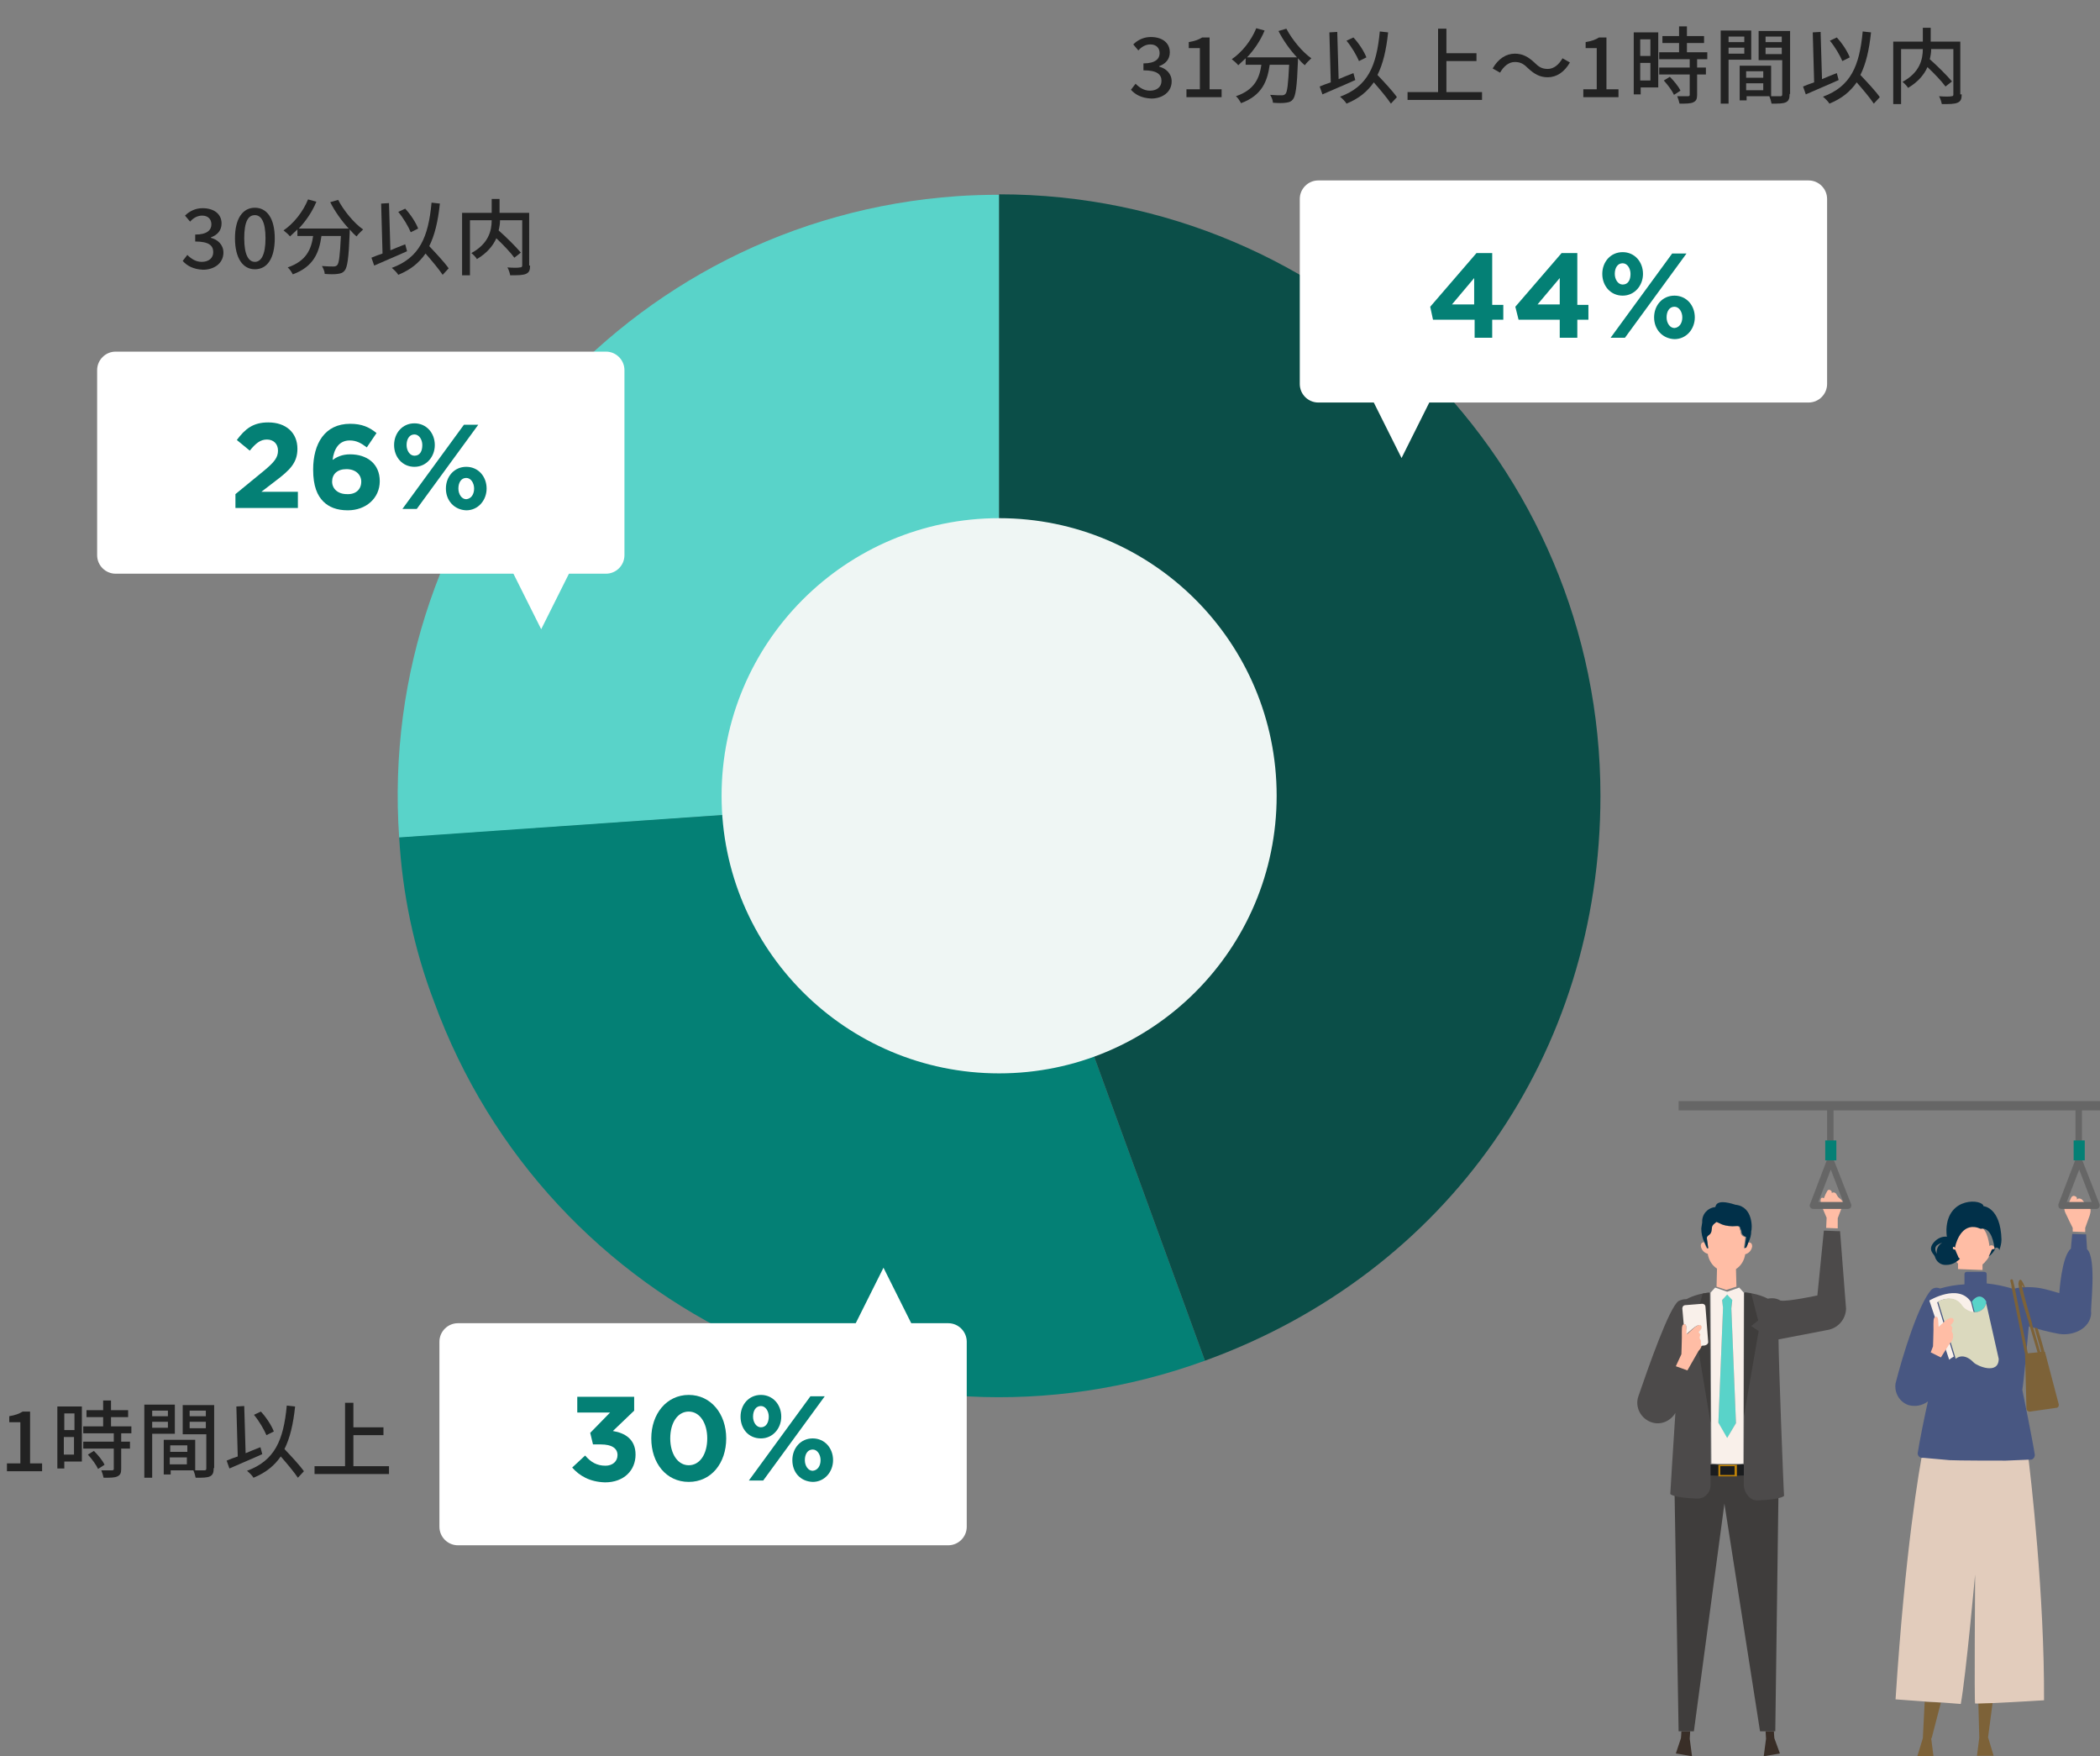 <?xml version="1.0" encoding="utf-8"?>
<!-- Generator: Adobe Illustrator 26.3.1, SVG Export Plug-In . SVG Version: 6.00 Build 0)  -->
<svg version="1.1" id="レイヤー_1" xmlns="http://www.w3.org/2000/svg" xmlns:xlink="http://www.w3.org/1999/xlink" x="0px"
	 y="0px" viewBox="0 0 454 379.6" style="enable-background:new 0 0 454 379.6;" xml:space="preserve">
<rect x="0" y="0" width="454" height="379.6" fill="#808080" stroke="none"/>
<style type="text/css">
	.st0{fill:#59D3C9;}
	.st1{fill:#048075;}
	.st2{fill:#0B4E48;}
	.st3{fill:#EFF6F4;}
	.st4{enable-background:new    ;}
	.st5{fill:#222222;}
	.st6{fill:#FFFFFF;}
	.st7{fill:#392E27;}
	.st8{fill:#3F3D3C;}
	.st9{fill:#1A1C1E;}
	.st10{fill:#BE8208;}
	.st11{fill:#F9F0EA;}
	.st12{fill:#FFBDA5;}
	.st13{fill:#4C4A4A;}
	.st14{fill:#013049;}
	.st15{fill:#7D6238;}
	.st16{fill:#E2CCBC;}
	.st17{fill:#485782;}
	.st18{fill:#DBD9BE;}
	.st19{fill:#666666;}
</style>
<g id="グループ_7761" transform="translate(-794 -3188)">
	<g id="グループ_2797" transform="translate(-10 2592)">
		<g id="グループ_2788" transform="translate(889.999 638)">
			<g id="グループ_2786" transform="translate(0.001)">
				<path id="パス_1633" class="st0" d="M130,130L0.3,139.1c-5-71.6,49-133.7,120.6-138.7c0,0,0,0,0,0c2.7-0.2,6.4-0.3,9.1-0.3
					V130z"/>
				<path id="パス_1634" class="st1" d="M130,130l44.5,122.1C107,276.7,32.4,241.9,7.8,174.4C3.5,163.1,1,151.2,0.3,139L130,130z"
					/>
				<path id="パス_1635" class="st2" d="M130,130V0c71.8,0,130,58.2,130,130c0,55.8-33.1,103.1-85.5,122.1L130,130z"/>
			</g>
		</g>
		<circle id="楕円形_192" class="st3" cx="1020" cy="768" r="60"/>
	</g>
	<g class="st4">
		<path class="st5" d="M833.5,3244.4l1-1.3c0.8,0.8,1.8,1.5,3.1,1.5c1.5,0,2.5-0.8,2.5-2.1c0-1.4-0.9-2.3-3.9-2.3v-1.5
			c2.6,0,3.5-1,3.5-2.2c0-1.2-0.8-1.9-2-1.9c-1,0-1.9,0.5-2.6,1.3l-1.1-1.3c1-1,2.3-1.6,3.8-1.6c2.4,0,4.1,1.2,4.1,3.3
			c0,1.5-0.9,2.5-2.3,3v0.1c1.5,0.4,2.7,1.5,2.7,3.2c0,2.3-2,3.7-4.4,3.7C835.7,3246.2,834.4,3245.4,833.5,3244.4z"/>
		<path class="st5" d="M844.8,3239.5c0-4.3,1.7-6.6,4.3-6.6c2.6,0,4.3,2.3,4.3,6.6c0,4.3-1.6,6.7-4.3,6.7
			C846.5,3246.2,844.8,3243.8,844.8,3239.5z M851.4,3239.5c0-3.7-1-5-2.3-5c-1.4,0-2.3,1.3-2.3,5s1,5.1,2.3,5.1
			C850.4,3244.6,851.4,3243.2,851.4,3239.5z"/>
		<path class="st5" d="M867.1,3231.2c1.2,2.3,3.4,5,5.4,6.4c-0.4,0.4-1.1,1-1.4,1.5c-0.5-0.4-1-0.9-1.5-1.5c0,0.2,0,0.5,0,0.7
			c-0.2,5.5-0.5,7.5-1.1,8.2c-0.4,0.5-0.8,0.6-1.5,0.7c-0.6,0.1-1.7,0.1-2.8,0c0-0.5-0.3-1.2-0.6-1.7c1.1,0.1,2.1,0.1,2.5,0.1
			c0.4,0,0.6-0.1,0.8-0.3c0.4-0.4,0.6-2.1,0.8-6.3h-4.2c-0.5,3.5-1.6,6.6-6.2,8.3c-0.2-0.4-0.7-1.2-1.1-1.5c4.1-1.4,5.1-4,5.5-6.8
			h-3.4v-1.4c-0.5,0.5-1.1,1-1.6,1.5c-0.3-0.4-1-1-1.4-1.3c2.2-1.5,4.2-4,5.3-6.7l1.8,0.5c-0.9,2.2-2.3,4.2-3.8,5.8h10.8
			c-1.5-1.6-3-3.7-4-5.7L867.1,3231.2z"/>
		<path class="st5" d="M882,3242.3c-2.4,1.1-5.1,2.2-7.1,3.1l-0.6-1.7c0.7-0.3,1.5-0.6,2.4-0.9l-0.3-10.8l1.7-0.1l0.3,10.2
			c1-0.4,2.1-0.9,3.2-1.3L882,3242.3z M889.7,3247.4c-0.8-1.2-2.3-3-3.7-4.6c-1.4,2-3.2,3.5-5.9,4.6c-0.2-0.4-0.9-1.1-1.4-1.5
			c6-2.2,7.9-6.6,8.6-14.1l1.8,0.2c-0.4,3.8-1.1,6.8-2.3,9.2c1.5,1.6,3.3,3.5,4.2,4.8L889.7,3247.4z M882.8,3238.2
			c-0.5-1.2-1.6-3.1-2.7-4.4l1.5-0.7c1.2,1.3,2.3,3,2.8,4.3L882.8,3238.2z"/>
		<path class="st5" d="M908.6,3245.4c0,1-0.2,1.5-0.9,1.8c-0.7,0.3-1.8,0.3-3.4,0.3c-0.1-0.5-0.3-1.2-0.6-1.7c1.2,0.1,2.4,0.1,2.7,0
			c0.3,0,0.5-0.1,0.5-0.4v-9.8h-4.8c0,0.7-0.1,1.4-0.3,2.2c1.7,1.5,3.7,3.5,4.8,4.8l-1.4,1.1c-0.8-1.1-2.4-2.8-3.9-4.2
			c-0.7,1.6-2,3.2-4.2,4.5c-0.2-0.4-0.8-1-1.2-1.3c3.7-2,4.4-4.8,4.4-7.1h-4.7v11.9h-1.7v-13.5h6.4v-3h1.7v3h6.4V3245.4z"/>
	</g>
	<g class="st4">
		<path class="st5" d="M795.5,3504.3h2.9v-8.9h-2.4v-1.3c1.2-0.2,2.1-0.5,2.9-1h1.6v11.2h2.6v1.7h-7.6V3504.3z"/>
		<path class="st5" d="M811.6,3503.9h-3.7v1.5h-1.5V3492h5.3V3503.9z M807.9,3493.5v3.6h2.2v-3.6H807.9z M810,3502.4v-3.8h-2.2v3.8
			H810z M820.2,3497.8v1.8h1.9v1.5h-1.9v4.4c0,0.9-0.2,1.3-0.8,1.6c-0.6,0.3-1.5,0.3-3,0.3c-0.1-0.5-0.3-1.1-0.5-1.6c1,0,2,0,2.3,0
			c0.3,0,0.4-0.1,0.4-0.3v-4.4H812v-1.5h6.6v-1.8h-6.6v-1.5h4.3v-2h-3.6v-1.5h3.6v-2.1h1.7v2.1h3.7v1.5h-3.7v2h4.4v1.5H820.2z
			 M814.3,3501.6c0.9,0.9,1.9,2.1,2.3,3l-1.4,0.9c-0.4-0.9-1.3-2.1-2.2-3.1L814.3,3501.6z"/>
		<path class="st5" d="M826.9,3497.9v9.5h-1.7v-15.8h6.6v6.3H826.9z M826.9,3492.9v1.2h3.4v-1.2H826.9z M830.3,3496.6v-1.3h-3.4v1.3
			H830.3z M840.2,3505.3c0,1-0.2,1.5-0.8,1.8c-0.6,0.3-1.6,0.3-3.1,0.3c-0.1-0.5-0.3-1.2-0.5-1.6h-4.9v0.9h-1.5v-7.5h6.8v6.6
			c0.9,0,1.7,0,2,0c0.3,0,0.4-0.1,0.4-0.4v-7.4h-5.1v-6.3h6.8V3505.3z M830.8,3500.4v1.4h3.7v-1.4H830.8z M834.4,3504.5v-1.5h-3.7
			v1.5H834.4z M835,3492.9v1.2h3.5v-1.2H835z M838.5,3496.7v-1.4H835v1.4H838.5z"/>
		<path class="st5" d="M850.7,3502.3c-2.4,1.1-5.1,2.2-7.1,3.1l-0.6-1.7c0.7-0.3,1.5-0.6,2.4-0.9l-0.3-10.8l1.7-0.1l0.3,10.2
			c1-0.4,2.1-0.9,3.2-1.3L850.7,3502.3z M858.4,3507.4c-0.8-1.2-2.3-3-3.7-4.6c-1.4,2-3.2,3.5-5.9,4.6c-0.2-0.4-0.9-1.1-1.4-1.5
			c6-2.2,7.9-6.6,8.6-14.1l1.8,0.2c-0.4,3.8-1.1,6.8-2.3,9.2c1.5,1.6,3.3,3.5,4.2,4.8L858.4,3507.4z M851.6,3498.2
			c-0.5-1.2-1.6-3.1-2.7-4.4l1.5-0.7c1.2,1.3,2.3,3,2.8,4.3L851.6,3498.2z"/>
		<path class="st5" d="M878.1,3504.9v1.7H862v-1.7h6.6v-13.7h1.8v5.3h6.5v1.7h-6.5v6.7H878.1z"/>
	</g>
	<g class="st4">
		<path class="st5" d="M1038.5,3207.4l1-1.3c0.8,0.8,1.8,1.5,3.1,1.5c1.5,0,2.5-0.8,2.5-2.1c0-1.4-0.9-2.3-3.9-2.3v-1.5
			c2.6,0,3.5-1,3.5-2.2c0-1.2-0.8-1.9-2-1.9c-1,0-1.9,0.5-2.6,1.3l-1.1-1.3c1-1,2.3-1.6,3.8-1.6c2.4,0,4.1,1.2,4.1,3.3
			c0,1.5-0.9,2.5-2.3,3v0.1c1.5,0.4,2.7,1.5,2.7,3.2c0,2.3-2,3.7-4.4,3.7C1040.7,3209.2,1039.4,3208.4,1038.5,3207.4z"/>
		<path class="st5" d="M1050.5,3207.3h2.9v-8.9h-2.4v-1.3c1.2-0.2,2.1-0.5,2.9-1h1.6v11.2h2.6v1.7h-7.6V3207.3z"/>
		<path class="st5" d="M1072.1,3194.2c1.2,2.3,3.4,5,5.4,6.4c-0.4,0.4-1.1,1-1.4,1.5c-0.5-0.4-1-0.9-1.5-1.5c0,0.2,0,0.5,0,0.7
			c-0.2,5.5-0.5,7.5-1.1,8.2c-0.4,0.5-0.8,0.6-1.5,0.7c-0.6,0.1-1.7,0.1-2.8,0c0-0.5-0.3-1.2-0.6-1.7c1.1,0.1,2.1,0.1,2.5,0.1
			c0.4,0,0.6-0.1,0.8-0.3c0.4-0.4,0.6-2.1,0.8-6.3h-4.2c-0.5,3.5-1.6,6.6-6.2,8.3c-0.2-0.4-0.7-1.2-1.1-1.5c4.1-1.4,5.1-4,5.5-6.8
			h-3.4v-1.4c-0.5,0.5-1.1,1-1.6,1.5c-0.3-0.4-1-1-1.4-1.3c2.2-1.5,4.2-4,5.3-6.7l1.8,0.5c-0.9,2.2-2.3,4.2-3.8,5.8h10.8
			c-1.5-1.6-3-3.7-4-5.7L1072.1,3194.2z"/>
		<path class="st5" d="M1087,3205.3c-2.4,1.1-5.1,2.2-7.1,3.1l-0.6-1.7c0.7-0.3,1.5-0.6,2.4-0.9l-0.3-10.8l1.7-0.1l0.3,10.2
			c1-0.4,2.1-0.9,3.2-1.3L1087,3205.3z M1094.7,3210.4c-0.8-1.2-2.3-3-3.7-4.6c-1.4,2-3.2,3.5-5.9,4.6c-0.2-0.4-0.9-1.1-1.4-1.5
			c6-2.2,7.9-6.6,8.6-14.1l1.8,0.2c-0.4,3.8-1.1,6.8-2.3,9.2c1.5,1.6,3.3,3.5,4.2,4.8L1094.7,3210.4z M1087.8,3201.2
			c-0.5-1.2-1.6-3.1-2.7-4.4l1.5-0.7c1.2,1.3,2.3,3,2.8,4.3L1087.8,3201.2z"/>
		<path class="st5" d="M1114.4,3207.9v1.7h-16.1v-1.7h6.6v-13.7h1.8v5.3h6.5v1.7h-6.5v6.7H1114.4z"/>
		<path class="st5" d="M1121.5,3201.4c-1.3,0-2.4,0.9-3.2,2.3l-1.6-0.9c1.2-2.1,2.9-3.2,4.8-3.2c1.7,0,2.9,0.7,4.2,1.9
			c0.9,0.9,1.6,1.4,2.9,1.4c1.3,0,2.4-0.9,3.2-2.3l1.6,0.9c-1.2,2.1-2.9,3.2-4.8,3.2c-1.7,0-2.9-0.7-4.2-1.9
			C1123.5,3201.9,1122.8,3201.4,1121.5,3201.4z"/>
		<path class="st5" d="M1136.3,3207.3h2.9v-8.9h-2.4v-1.3c1.2-0.2,2.1-0.5,2.9-1h1.6v11.2h2.6v1.7h-7.6V3207.3z"/>
		<path class="st5" d="M1152.4,3206.9h-3.7v1.5h-1.5V3195h5.3V3206.9z M1148.6,3196.5v3.6h2.2v-3.6H1148.6z M1150.8,3205.4v-3.8
			h-2.2v3.8H1150.8z M1160.9,3200.8v1.8h1.9v1.5h-1.9v4.4c0,0.9-0.2,1.3-0.8,1.6c-0.6,0.3-1.5,0.3-3,0.3c-0.1-0.5-0.3-1.1-0.5-1.6
			c1,0,2,0,2.3,0c0.3,0,0.4-0.1,0.4-0.3v-4.4h-6.6v-1.5h6.6v-1.8h-6.6v-1.5h4.3v-2h-3.6v-1.5h3.6v-2.1h1.7v2.1h3.7v1.5h-3.7v2h4.4
			v1.5H1160.9z M1155,3204.6c0.9,0.9,1.9,2.1,2.3,3l-1.4,0.9c-0.4-0.9-1.3-2.1-2.2-3.1L1155,3204.6z"/>
		<path class="st5" d="M1167.7,3200.9v9.5h-1.7v-15.8h6.6v6.3H1167.7z M1167.7,3195.9v1.2h3.4v-1.2H1167.7z M1171.1,3199.6v-1.3
			h-3.4v1.3H1171.1z M1180.9,3208.3c0,1-0.2,1.5-0.8,1.8c-0.6,0.3-1.6,0.3-3.1,0.3c-0.1-0.5-0.3-1.2-0.5-1.6h-4.9v0.9h-1.5v-7.5h6.8
			v6.6c0.9,0,1.7,0,2,0c0.3,0,0.4-0.1,0.4-0.4v-7.4h-5.1v-6.3h6.8V3208.3z M1171.5,3203.4v1.4h3.7v-1.4H1171.5z M1175.2,3207.5v-1.5
			h-3.7v1.5H1175.2z M1175.7,3195.9v1.2h3.5v-1.2H1175.7z M1179.2,3199.7v-1.4h-3.5v1.4H1179.2z"/>
		<path class="st5" d="M1191.5,3205.3c-2.4,1.1-5.1,2.2-7.1,3.1l-0.6-1.7c0.7-0.3,1.5-0.6,2.4-0.9l-0.3-10.8l1.7-0.1l0.3,10.2
			c1-0.4,2.1-0.9,3.2-1.3L1191.5,3205.3z M1199.1,3210.4c-0.8-1.2-2.3-3-3.7-4.6c-1.4,2-3.2,3.5-5.9,4.6c-0.2-0.4-0.9-1.1-1.4-1.5
			c6-2.2,7.9-6.6,8.6-14.1l1.8,0.2c-0.4,3.8-1.1,6.8-2.3,9.2c1.5,1.6,3.3,3.5,4.2,4.8L1199.1,3210.4z M1192.3,3201.2
			c-0.5-1.2-1.6-3.1-2.7-4.4l1.5-0.7c1.2,1.3,2.3,3,2.8,4.3L1192.3,3201.2z"/>
		<path class="st5" d="M1218.1,3208.4c0,1-0.2,1.5-0.9,1.8c-0.7,0.3-1.8,0.3-3.4,0.3c-0.1-0.5-0.3-1.2-0.6-1.7
			c1.2,0.1,2.4,0.1,2.7,0c0.3,0,0.4-0.1,0.4-0.4v-9.8h-4.8c0,0.7-0.1,1.4-0.3,2.2c1.7,1.5,3.7,3.5,4.8,4.8l-1.4,1.1
			c-0.8-1.1-2.4-2.8-3.9-4.2c-0.7,1.6-2,3.2-4.2,4.5c-0.2-0.4-0.8-1-1.2-1.3c3.7-2,4.4-4.8,4.4-7.1h-4.7v11.9h-1.7v-13.5h6.4v-3h1.7
			v3h6.4V3208.4z"/>
	</g>
	<g id="グループ_2798" transform="translate(17 2581)">
		<path id="長方形_2470" class="st6" d="M1062,646h106c2.2,0,4,1.8,4,4v40c0,2.2-1.8,4-4,4h-106c-2.2,0-4-1.8-4-4v-40
			C1058,647.8,1059.8,646,1062,646z"/>
		<g class="st4">
			<path class="st1" d="M1095.7,676.1h-8.9l-0.6-2.8l10-11.6h3.4v11.2h2.4v3.2h-2.4v3.9h-3.8V676.1z M1095.7,672.8v-5.7l-4.8,5.7
				H1095.7z"/>
			<path class="st1" d="M1114.2,676.1h-8.9l-0.7-2.8l10-11.6h3.4v11.2h2.4v3.2h-2.4v3.9h-3.8V676.1z M1114.2,672.8v-5.7l-4.8,5.7
				H1114.2z"/>
			<path class="st1" d="M1123.4,666.2c0-2.6,1.8-4.7,4.4-4.7c2.6,0,4.4,2.1,4.4,4.7c0,2.5-1.8,4.7-4.4,4.7
				C1125.2,670.9,1123.4,668.8,1123.4,666.2z M1138.5,661.8h3.1l-13.3,18.2h-3.1L1138.5,661.8z M1129.5,666.2c0-1.2-0.7-2.3-1.7-2.3
				c-1.1,0-1.7,1-1.7,2.3c0,1.2,0.7,2.3,1.7,2.3C1129,668.5,1129.5,667.5,1129.5,666.2z M1134.6,675.6c0-2.6,1.8-4.7,4.4-4.7
				c2.6,0,4.4,2.1,4.4,4.7c0,2.5-1.8,4.7-4.4,4.7C1136.4,680.2,1134.6,678.2,1134.6,675.6z M1140.7,675.6c0-1.2-0.7-2.3-1.7-2.3
				c-1.1,0-1.7,1-1.7,2.3c0,1.2,0.7,2.3,1.7,2.3C1140.1,677.8,1140.7,676.8,1140.7,675.6z"/>
		</g>
		<path id="多角形_22" class="st6" d="M1080,706l-8-16h16L1080,706z"/>
	</g>
	<g id="グループ_2799" transform="translate(-243 2618)">
		<path id="長方形_2470-2" class="st6" d="M1062,646h106c2.2,0,4,1.8,4,4v40c0,2.2-1.8,4-4,4h-106c-2.2,0-4-1.8-4-4v-40
			C1058,647.8,1059.8,646,1062,646z"/>
		<g class="st4">
			<path class="st1" d="M1087.9,676.8l6.1-5c2.3-1.9,3.1-2.9,3.1-4.4c0-1.5-1-2.4-2.4-2.4c-1.4,0-2.4,0.8-3.7,2.4l-2.8-2.3
				c1.8-2.4,3.5-3.8,6.8-3.8c3.8,0,6.3,2.2,6.3,5.7c0,3-1.6,4.6-4.8,7l-3,2.3h7.9v3.5h-13.5V676.8z"/>
			<path class="st1" d="M1106.9,678.4c-1.3-1.3-2.2-3.3-2.2-6.9c0-5.6,2.5-9.9,8-9.9c2.5,0,4.1,0.7,5.7,2l-2.1,3.1
				c-1.2-0.9-2.2-1.5-3.7-1.5c-2.3,0-3.4,1.8-3.7,4.2c0.9-0.6,2-1.2,3.8-1.2c3.6,0,6.4,2,6.4,5.8c0,3.7-3,6.3-6.9,6.3
				C1109.8,680.3,1108.1,679.6,1106.9,678.4z M1115.1,674.1c0-1.5-1.2-2.7-3.2-2.7c-2,0-3.1,1.1-3.1,2.7c0,1.5,1.2,2.7,3.2,2.7
				C1113.9,676.9,1115.1,675.8,1115.1,674.1z"/>
			<path class="st1" d="M1122.2,666.2c0-2.6,1.8-4.7,4.4-4.7c2.6,0,4.4,2.1,4.4,4.7c0,2.5-1.8,4.7-4.4,4.7
				C1124,670.9,1122.2,668.8,1122.2,666.2z M1137.3,661.8h3.1l-13.3,18.2h-3.1L1137.3,661.8z M1128.3,666.2c0-1.2-0.7-2.3-1.7-2.3
				c-1.1,0-1.7,1-1.7,2.3c0,1.2,0.7,2.3,1.7,2.3C1127.8,668.5,1128.3,667.5,1128.3,666.2z M1133.4,675.6c0-2.6,1.8-4.7,4.4-4.7
				c2.6,0,4.4,2.1,4.4,4.7c0,2.5-1.8,4.7-4.4,4.7C1135.2,680.2,1133.4,678.2,1133.4,675.6z M1139.5,675.6c0-1.2-0.7-2.3-1.7-2.3
				c-1.1,0-1.7,1-1.7,2.3c0,1.2,0.7,2.3,1.7,2.3C1138.9,677.8,1139.5,676.8,1139.5,675.6z"/>
		</g>
		<path id="多角形_22-2" class="st6" d="M1154,706l-8-16h16L1154,706z"/>
	</g>
	<g id="グループ_2800" transform="translate(-169 2828)">
		<path id="長方形_2470-3" class="st6" d="M1062,646h106c2.2,0,4,1.8,4,4v40c0,2.2-1.8,4-4,4h-106c-2.2,0-4-1.8-4-4v-40
			C1058,647.8,1059.8,646,1062,646z"/>
		<g class="st4">
			<path class="st1" d="M1086.7,677.2l2.8-2.6c1.2,1.4,2.5,2.2,4.4,2.2c1.5,0,2.6-0.9,2.6-2.3c0-1.5-1.3-2.3-3.6-2.3h-1.7l-0.6-2.5
				l4.3-4.4h-7.1v-3.4h12.3v3l-4.6,4.4c2.5,0.4,4.9,1.7,4.9,5.1c0,3.4-2.5,6-6.6,6C1090.5,680.3,1088.3,679,1086.7,677.2z"/>
			<path class="st1" d="M1103.8,670.9c0-5.3,3.3-9.4,8.1-9.4c4.8,0,8.1,4.1,8.1,9.4c0,5.3-3.2,9.4-8.1,9.4
				S1103.8,676.2,1103.8,670.9z M1115.9,670.9c0-3.3-1.6-5.8-4-5.8s-4,2.4-4,5.8c0,3.3,1.6,5.8,4,5.8
				C1114.3,676.7,1115.9,674.3,1115.9,670.9z"/>
			<path class="st1" d="M1123.1,666.2c0-2.6,1.8-4.7,4.4-4.7c2.6,0,4.4,2.1,4.4,4.7c0,2.5-1.8,4.7-4.4,4.7
				C1124.8,670.9,1123.1,668.8,1123.1,666.2z M1138.2,661.8h3.1L1128,680h-3.1L1138.2,661.8z M1129.2,666.2c0-1.2-0.7-2.3-1.7-2.3
				c-1.1,0-1.7,1-1.7,2.3c0,1.2,0.7,2.3,1.7,2.3C1128.6,668.5,1129.2,667.5,1129.2,666.2z M1134.3,675.6c0-2.6,1.8-4.7,4.4-4.7
				c2.6,0,4.4,2.1,4.4,4.7c0,2.5-1.8,4.7-4.4,4.7C1136,680.2,1134.3,678.2,1134.3,675.6z M1140.4,675.6c0-1.2-0.7-2.3-1.7-2.3
				c-1.1,0-1.7,1-1.7,2.3c0,1.2,0.7,2.3,1.7,2.3C1139.8,677.8,1140.4,676.8,1140.4,675.6z"/>
		</g>
		<path id="多角形_22-3" class="st6" d="M1154,634l8,16h-16L1154,634z"/>
	</g>
	<g id="グループ_2964" transform="translate(1140.642 3424.915)">
		<g id="グループ_2967" transform="translate(7.359 1.085)">
			<path id="パス_1718" class="st7" d="M9.5,136.2c0,0.5-0.1,1.5-0.1,1.5L8.3,141l3.5,0.6l-0.5-3.8l0.1-1.6H9.5z"/>
			<path id="パス_1719" class="st7" d="M29.5,136.2h-1.8l0.1,1.6l-0.5,3.8l3.5-0.6l-1.2-3.3C29.6,137.7,29.5,136.7,29.5,136.2"/>
			<path id="パス_1720" class="st8" d="M22.7,78.6c-2,0-5.1,0-6.8,0c-2.7,1.9-7.1,4.9-7.9,4.6l0.9,53h3.3L18.8,87l7.7,49.2h3.3
				l0.7-52.5"/>
			<path id="パス_1721" class="st0" d="M20.3,44.7l0.2-1.8l-1.1-1.2L18.3,43l0.2,1.8l-1,24.8l1.9,3.3l1.9-3.3L20.3,44.7z"/>
			<path id="パス_1722" class="st9" d="M15.6,78.5l0,2.4c2.5,0.1,5,0.1,7.5,0l0-2.4C20.6,78.7,18.1,78.7,15.6,78.5"/>
			<rect id="長方形_2487" x="17.5" y="78.6" class="st10" width="4" height="2.5"/>
			<rect id="長方形_2488" x="17.9" y="78.9" class="st9" width="3.1" height="1.9"/>
			<path id="パス_1723" class="st11" d="M23,41.4l-1-1.1l-2.6,0.9l-2.6-0.9l-1,1.1l0,0L16,78.3c0.5,0,1,0.1,1.5,0.1v0h4v0
				c0.5,0,0.9,0,1.4-0.1L23,41.4L23,41.4z M19.4,72.8l-1.9-3.3l1-24.8L18.3,43l1.1-1.2l1.1,1.2l-0.2,1.8l1,24.8L19.4,72.8z"/>
			<path id="パス_1724" class="st12" d="M43.3,25.3l0.8-2.1c0,0,0.6-1.3,0.1-1.7c-0.1-0.2-0.3-0.3-0.5-0.5c-0.6-0.4-0.6-1-1-1.2
				c-0.5-0.2-0.7,0.1-0.7,0.1c0.1-0.3-0.1-0.6-0.4-0.7c0,0,0,0,0,0c-0.2-0.1-0.5,0-0.6,0.3c-0.3,0.5-0.5,1-0.7,1.5
				c-0.8-0.5-0.8,0.6-0.6,1.3c0.2,0.6,1.2,2.9,1.2,2.9l-0.1,2.2l2.5,0.1L43.3,25.3z"/>
			<path id="パス_1725" class="st13" d="M43.8,28.1l-0.6,0l-2.5-0.1l-0.4,0l-1.4,14c0,0-6.5,1.4-8,1.1c-0.8-0.5-1.8-0.6-2.7-0.4
				c-1.6-0.8-3.3-1.2-5-1.4l0,0L23,78.2l0,2.4l0,2.3c0,0.1,0,0.2,0,0.3c0.1,1.5,1.4,3.2,3,3.1c5.3-0.2,5.7-1,5.7-1
				c-0.1-0.6-1.2-29.5-1.2-33.8l10.4-2c2.3-0.3,4.1-2.2,4.2-4.6L43.8,28.1z"/>
			<path id="パス_1726" class="st13" d="M15.8,78.3l-0.2-36.9l0,0c-1.7,0.1-3.5,0.6-5,1.4c-0.6,0-1.1,0.1-1.7,0.4
				c-2,1.3-6.5,14.2-8.7,20.6c-0.8,2.3,0.5,4.8,2.8,5.6c2,0.7,4.1-0.2,5.2-2c-0.5,7.8-1.1,17.1-1.1,17.5c0,0,0.4,0.8,5.7,1
				c1.6,0.1,2.9-1.1,3-2.7c0-0.1,0-0.2,0-0.3l0-2.3L15.8,78.3z"/>
			<path id="パス_1727" class="st8" d="M14.1,41.6l-1.6,5.7l1.6,1.1l-1.6,1.3l3.3,19.8l-0.2-28.1l0,0
				C15.1,41.4,14.6,41.5,14.1,41.6"/>
			<path id="パス_1728" class="st8" d="M26.2,49.7l-1.6-1.1l1.5-1.2l-1.5-5.8c-0.5-0.1-1.1-0.2-1.5-0.2L23,68.2L26.2,49.7z"/>
			<path id="パス_1729" class="st12" d="M13.7,51.6c-0.4-0.6,0.2-0.9-0.1-1.3l-0.3-0.4c0,0,1.1-0.9,0.5-1.4c-0.6-0.6-2.1,1-2.1,1
				c-0.3,0.3-0.7,0.6-1,0.9c-0.1-1.3,0-2.3-0.6-2.2h0c-0.6,0.1-0.5,1-0.5,2.9c0,0.7-0.1,3.6-0.1,3.6l-1.2,2.6l2.5,0.9l2.4-4.2
				c0.3-0.3,0.6-0.7,0.7-1.2c0.1-0.2,0-0.3,0-0.5C13.7,52.2,13.8,51.8,13.7,51.6"/>
			<path id="パス_1730" class="st11" d="M15.3,52.1l-0.6-7.7c0-0.3-0.3-0.6-0.7-0.6c0,0,0,0,0,0l-3.7,0.3c-0.3,0-0.6,0.3-0.6,0.7
				c0,0,0,0,0,0l0.3,3.4c0.7-0.1,0.6,0.8,0.6,2.2c0.3-0.3,0.6-0.6,1-0.9c0,0,1.5-1.5,2.1-1c0.6,0.5-0.5,1.4-0.5,1.4l0.3,0.4
				c0.3,0.3-0.3,0.6,0.1,1.3c0.2,0.2,0.1,0.7,0.1,0.8c0.1,0.1,0.1,0.3,0,0.5l0.9-0.1C15,52.7,15.3,52.4,15.3,52.1"/>
			<path id="パス_1731" class="st12" d="M21.4,40.1l-0.1-3.8c1.1-0.7,1.8-1.9,2-3.2c0.8-0.2,1.4-0.9,1.5-1.7c0-0.9-0.6-0.9-1-0.8
				c-0.3,0.7-0.5,1.2-0.5,1.2h-0.3l0.3-2.2c0-0.1,0-0.1,0-0.2c-0.1,0-0.3-0.1-0.5-0.2c-0.3-0.2-0.5-0.5-0.5-0.9
				c0-0.2-0.1-0.4-0.2-0.6C22.1,27.3,22,27,21.3,27c-1.1,0.1-2.2,0-3.2-0.4c-0.5-0.3-0.8-0.4-1.1-0.5l-0.6,0.5
				c-0.2,0.2-0.4,0.5-0.4,0.8L16,28.1c0,0.3-0.2,0.6-0.5,0.8c-0.3,0.2-0.6,0.5-0.5,0.7l0.3,2.2h-0.3c0,0-0.3-0.5-0.6-1.3
				c-0.3,0-0.7,0.1-0.7,0.8c0.1,0.8,0.7,1.5,1.5,1.7c0.2,1.3,0.9,2.5,2,3.2l-0.1,3.9l2.1,0.7L21.4,40.1z"/>
			<path id="パス_1732" class="st14" d="M21.2,22.4c-4.6-1.5-4.2,0.5-4.4,0.5h0l0,0c-1.7,0.2-2.9,1.6-2.8,3.3c0,0-0.1,0.7-0.2,1.3
				c0,1,0.2,2.1,0.7,3c0.3,0.7,0.6,1.3,0.6,1.3h0.2L15,29.6c0-0.3,0.2-0.5,0.5-0.7c0.3-0.2,0.4-0.5,0.5-0.8l0.1-0.7
				c0-0.3,0.2-0.6,0.4-0.8l0.6-0.5c0.3,0.1,0.6,0.3,1.1,0.5c1,0.4,2.1,0.5,3.2,0.4c0.7-0.1,0.8,0.2,0.9,0.6c0.1,0.2,0.2,0.4,0.2,0.6
				c0,0.4,0.2,0.7,0.5,0.9c0.2,0.1,0.4,0.3,0.5,0.2c0,0.1,0,0.1,0,0.2l-0.3,2.2h0.3c0,0,0.3-0.5,0.5-1.2c0.4-0.8,0.6-1.6,0.6-2.4
				C24.8,27.7,25.1,22.8,21.2,22.4"/>
			<path id="パス_1733" class="st15" d="M76.8,129.9c-1.2,0.1-2.3,0.1-3.1,0.1l0.2,7.6l-0.5,3.9H77l-1.2-4L76.8,129.9z"/>
			<path id="パス_1734" class="st15" d="M61.7,137.7l-1.2,3.9H64l-0.5-3.9h0.1l2-7.7l-3.5-0.2L61.7,137.7z"/>
			<path id="パス_1735" class="st16" d="M84.3,75.4l-4.8,0.2c-1.5,0.1-10.5,0.1-12.1-0.1L61.8,75c-0.9,4.6-3.9,21.8-6,54.3
				l6.8,0.5l3.5,0.2l3.8,0.3c1.1-6,3.1-28,3.1-28s-0.2,27.9,0,27.9s0.5,0,0.9,0c0.8,0,1.9-0.1,3.1-0.1c4.5-0.2,10.9-0.6,10.9-0.6
				C88,107.1,85.1,81.4,84.3,75.4"/>
			<path id="パス_1736" class="st12" d="M96.8,27.4l0.9-2.5c0,0,0.6-1.5,0-2c-0.2-0.2-0.4-0.4-0.6-0.5c-0.7-0.5-0.7-1.1-1.3-1.3
				c-0.6-0.2-0.8,0.2-0.8,0.2c0.1-0.4-0.1-0.7-0.5-0.8c0,0,0,0,0,0c-0.3-0.1-0.6,0.1-0.7,0.3c-0.3,0.6-0.5,1.1-0.7,1.7
				c-0.9-0.6-1,0.7-0.6,1.6c0.3,0.7,1.6,3.3,1.6,3.3l0,0.8l2.7,0.1L96.8,27.4z"/>
			<path id="パス_1737" class="st17" d="M97.2,32L97,28.8l-0.3,0l-2.7-0.1h0l-0.3,3.2c-2,1.6-2.5,9.6-2.5,9.6
				c-3.7-1.1-4.7-1.3-7.2-1.3c-0.9,0-1.8,0.1-2.7,0.4c-1.9-0.6-3.9-1-5.8-1.2v-2c0-0.3-0.2-0.5-0.5-0.5c0,0,0,0,0,0h-3.8
				c-0.3,0-0.5,0.2-0.5,0.5v2.2c-1.8,0.1-3.6,0.4-5.3,0.9c-0.6-0.3-1.4-0.2-1.9,0.3c-2.8,3.2-6.2,14.3-7.7,20.2
				c-0.3,2,0.8,4,2.8,4.7c1.5,0.4,3,0.1,4.2-0.8c-0.7,3.1-1.8,8.5-2.2,11.1c-0.1,0.5,0.3,1,0.8,1.1c0,0,0,0,0.1,0l0.4,0l5.6,0.5
				c1.6,0.1,10.6,0.1,12.1,0.1l4.8-0.2l0.6,0c0.5,0,0.9-0.5,0.9-1c0,0,0-0.1,0-0.1c-0.6-3.8-2.7-14-2.7-14c0.3-1.7,1-9.2,1.4-13.7
				c2.1,0.6,4.3,1.2,6.5,1.6c2.9,0.5,6.8-1,7-4.5C97.8,45.5,99.4,34,97.2,32"/>
			<path id="パス_1738" class="st15" d="M91.1,65.6l-3-11.4l-0.1,0c-0.3-1.1-0.8-3-1.5-5.1c-0.2-0.1-0.5-0.1-0.7-0.2
				c0.5,1.8,1.1,3.7,1.5,5.3l-0.2,0c-0.4-1.3-0.9-3-1.4-4.8l-0.2-0.6c-0.1-0.3-0.2-0.5-0.2-0.8c-0.7-2.4-1.6-5.4-2-7.3
				c0-0.2-0.1-0.3-0.1-0.4c0-0.1,0-0.3,0-0.3c-0.1-0.7,0.2,0.1,0.3,0.3c0.1,0,0.2,0,0.3,0c-0.5-1.3-0.8-1.7-1-1.7
				c-0.1,0-0.2,0.1-0.3,0.2c-0.1,0.3-0.2,0.7-0.1,1c0,0.2,0.1,0.4,0.1,0.6c0.3,1.4,0.9,3.7,2.1,7.4l0.2,0.8c0.1,0.3,0.2,0.7,0.3,1
				c0.5,1.7,1,3.4,1.4,4.7l-2.1,0.2L84,52.6l-0.5-2.5l-1.9-9.6l-0.2-0.9l-0.2-0.8c0-0.2-0.2-0.3-0.3-0.3c-0.2,0-0.3,0.2-0.3,0.3
				c0,0,0,0,0,0l0.2,0.8l0.1,0.7l2.4,11.9l0.5,2.5v0l0.3,11.7c0,0.4,0.3,0.7,0.7,0.7c0,0,0,0,0.1,0l5.6-0.8
				C90.9,66.3,91.1,66,91.1,65.6C91.1,65.6,91.1,65.6,91.1,65.6"/>
			<path id="パス_1739" class="st11" d="M69.9,44c0.6,1,1.7,1.6,2.8,1.7l-0.6-2.3c-2.7-4.1-9-0.3-9-0.3l4.3,12.8
				c0.3-0.3,0.7-0.5,1-0.7l-3.6-11.7C64.9,43.3,68,41.6,69.9,44"/>
			<path id="パス_1740" class="st0" d="M75.4,43.7c0-0.1,0-0.2,0-0.2l0-0.2c-0.1-0.2-1.3-2.3-3.1,0l0.6,2.3
				C74,45.7,75.1,44.9,75.4,43.7"/>
			<path id="パス_1741" class="st18" d="M75.4,43.7C75.4,43.7,75.4,43.8,75.4,43.7c-0.3,1.2-1.4,2-2.6,1.9
				c-1.1-0.1-2.2-0.7-2.8-1.7c-1.9-2.4-5-0.6-5-0.6l3.6,11.7l0.2,0.7c0,0,1.6-1.6,3.9,0.8c0.8,0.8,5.4,2.7,5.4-0.8L75.4,43.7z"/>
			<path id="パス_1742" class="st12" d="M68.1,50.1c-0.4-0.6,0.2-0.9-0.1-1.3l-0.3-0.4c0,0,1.1-0.9,0.5-1.4
				c-0.6-0.6-2.1,0.9-2.1,0.9c-0.3,0.3-0.7,0.6-1,0.9c-0.1-1.3,0-2.3-0.6-2.2h0c-0.6,0.1-0.5,1-0.5,2.8c0,0.7-0.1,3.6-0.1,3.6
				l-0.5,1.3l2.2,1.1l1.9-3c0.3-0.3,0.6-0.7,0.7-1.2c0.1-0.2,0-0.3,0-0.5C68.2,50.7,68.3,50.3,68.1,50.1"/>
			<path id="パス_1743" class="st12" d="M74.6,36.5v-1.2c0.2-0.2,0.5-0.4,0.6-0.6c0.3-0.3,0.6-0.7,0.8-1.1c0.3-0.5,0.5-1,0.7-1.5
				l0.1,0l0,0c0,0,0.1,0,0.1-0.1l0,0l0,0l0.1,0l0,0l0.1,0l0,0l0.1,0l0,0l0,0l0,0l0,0l0,0l0,0l0,0l0,0l0,0l0,0l0,0l0,0l0,0l0,0l0,0
				l0,0l0,0l0,0l0,0l0,0l0,0l0,0l0,0l0,0l0,0l0,0l0,0l0,0l0,0l0,0l0,0l0,0l0,0l0,0l0,0l0,0l0,0c0,0,0,0,0-0.1l0,0l0,0l0,0l0,0l0,0
				l0-0.1l0,0c0,0,0,0,0,0l0,0v0l0,0v0l0,0l0,0l0,0l0,0l0,0l0,0c0,0,0,0,0,0s0,0,0,0v0c0,0,0,0,0,0l0,0c0,0,0,0,0,0v0l0,0l0,0
				c0,0,0,0,0,0s0,0,0,0c0,0,0,0,0,0c0,0,0,0,0,0l0,0v0v0c0,0,0,0,0,0l0,0c0,0,0,0,0,0l0,0c0,0,0,0,0,0s0,0,0,0l0,0c0,0,0,0,0,0l0,0
				c0,0,0,0,0,0l0,0c0,0,0,0,0,0l0,0c0,0,0,0,0,0l0,0c0,0,0,0,0-0.1l0,0c0-0.1,0-0.1-0.1-0.2c0,0,0-0.1-0.1-0.1
				c-0.1-0.2-0.4-0.3-0.7-0.2c0,0-0.1,0-0.1,0.1l0,0l0,0c0,0-0.1,0-0.1,0c-0.1-0.7-0.6-4.8-3-4.2c-3.8-1.7-5.2,2.5-5.5,3.8l0,0.1
				c0,0.1,0,0.1,0,0.1c0,0.1,0,0.1,0,0.1c-0.1-0.1-0.2-0.1-0.3-0.2c-0.2,0-0.4,0.1-0.6,0.5l0,0c0,0,0,0,0,0s0,0,0,0s0,0,0,0l0,0
				c0,0,0,0,0,0c0,0.1,0,0.1,0,0.2c0,0,0,0,0,0v0l0,0v0v0v0c0,0,0,0,0,0s0,0,0,0l0,0l0,0l0,0l0,0c0,0,0,0,0,0s0,0,0,0s0,0,0,0l0,0
				l0,0l0,0l0,0l0,0c0,0,0,0,0,0s0,0,0,0l0,0l0,0l0,0l0,0l0,0l0,0l0,0l0,0l0,0l0,0l0,0.1l0,0l0,0l0,0l0,0l0,0l0,0v0l0,0l0,0l0,0l0,0
				l0,0l0,0l0,0l0,0l0,0l0,0l0,0l0,0l0,0l0,0l0,0l0,0l0,0l0,0l0,0l0,0l0,0l0,0l0,0l0,0l0,0l0,0l0,0l0,0l0,0l0.1,0l0,0l0.1,0l0,0
				c0.1,0,0.1,0,0.2,0.1l0,0l0.1,0c0.1,0.5,0.3,0.9,0.6,1.4c0.1,0.1,0.1,0.3,0.2,0.4c0.1,0.1,0.1,0.2,0.2,0.2
				c0.1,0.2,0.3,0.4,0.5,0.6c0.2,0.2,0.4,0.4,0.6,0.6v1.2L74.6,36.5L74.6,36.5z"/>
			<path id="パス_1744" class="st14" d="M74.8,22.7c-0.1-1.5-7.7-2.2-8,5c0,0.5,0,1.1,0.1,1.6c-1.1-0.1-2.1,0.4-2.8,1.2
				c-1.5,1.7,0.1,2.6,0.2,3.1c0,0,0,0,0,0c0.3,1.1,1.3,1.9,2.5,1.8c1.1,0,2.1-0.5,2.9-1.3c-0.1-0.1-0.1-0.2-0.2-0.2
				c-0.1-0.1-0.2-0.3-0.2-0.4c-0.2-0.4-0.4-0.9-0.6-1.4l-0.1,0l0,0c-0.1,0-0.1,0-0.2-0.1l0,0l-0.1,0l0,0l-0.1,0l0,0l0,0c0,0,0,0,0,0
				l0,0l0,0l0,0l0,0l0,0l0,0l0,0l0,0l0,0l0,0l0,0l0,0l0,0l0,0l0,0l0,0l0,0l0,0l0,0l0,0l0,0l0,0l0,0l0,0l0,0l0,0l0,0l0,0l0,0
				c0,0,0,0,0,0l0,0l0,0l0-0.1l0,0l0,0l0,0l0,0l0,0l0,0l0,0l0,0l0,0c0,0,0,0,0,0s0,0,0,0l0,0l0,0l0,0l0,0c0,0,0,0,0,0s0,0,0,0l0,0
				l0,0l0,0l0,0l0,0l0,0c0,0,0,0,0,0s0,0,0,0l0,0l0,0c0,0,0,0,0,0v0c0,0,0,0,0,0v0c0,0,0,0,0,0c0-0.1,0-0.1,0-0.2c0,0,0,0,0,0l0,0
				c0,0,0,0,0,0l0,0c0,0,0,0,0,0s0,0,0,0l0,0c0,0,0-0.1,0-0.1l0,0c0,0,0,0,0,0l0,0c0,0,0,0,0,0l0,0c0,0,0,0,0,0l0,0c0,0,0,0,0,0l0,0
				c0,0,0-0.1,0.1-0.1l0,0l0,0l0,0c0,0,0,0,0,0l0,0l0,0h0c0,0,0,0,0,0l0,0c0,0,0.1,0,0.1,0l0,0c0,0,0,0,0,0l0,0h0
				c0.1,0,0.2,0.1,0.3,0.2c0,0,0-0.1,0-0.1c0,0,0-0.1,0-0.1c0,0,0-0.1,0-0.1c0.3-1.3,1.7-5.5,5.5-3.8c2.4-0.5,2.9,3.5,3,4.2l0.1,0
				l0,0l0,0c0.2-0.2,0.5-0.2,0.7,0c0,0,0.1,0.1,0.1,0.1c0,0,0.1,0.1,0.1,0.1c0,0,0,0.1,0,0.1s0,0.1,0,0.1l0,0c0,0,0,0,0,0.1l0,0
				c0,0,0,0,0,0c0.3-0.8,0.5-1.6,0.5-2.4C78.5,22.9,74.8,22.7,74.8,22.7 M64.7,33c-0.4-0.8-0.5-1.6,0.3-2c0.3-0.2,0.6-0.3,0.9-0.4
				C65,31.1,64.6,32,64.7,33"/>
			<path id="パス_1745" class="st14" d="M77.4,31.8L77.4,31.8L77.4,31.8L77.4,31.8l-0.1,0.1l0,0l0,0l0,0l0,0l0,0l0,0l0,0l0,0l0,0
				l0,0l0,0l0,0L77,32l0,0l-0.1,0l0,0l0,0l-0.1,0l0,0l0,0c-0.1,0-0.1,0-0.1,0.1l0,0l-0.1,0c-0.2,0.5-0.4,1-0.7,1.5
				C76.6,33.1,77.1,32.5,77.4,31.8L77.4,31.8L77.4,31.8"/>
			<path id="パス_1746" class="st19" d="M94.7,1.7v10.9l-3.7,9.7C91,22.5,91,22.8,91.1,23c0.1,0.2,0.4,0.3,0.6,0.3h7.5
				c0.2,0,0.5-0.1,0.6-0.3c0.1-0.2,0.2-0.4,0.1-0.7l-3.8-9.7V1.7 M98.2,21.8h-5.4l2.7-7L98.2,21.8z"/>
			<path id="パス_1747" class="st19" d="M41,1.7v10.9l-3.7,9.7c-0.1,0.2-0.1,0.5,0.1,0.7c0.1,0.2,0.4,0.3,0.6,0.3h7.5
				c0.2,0,0.5-0.1,0.6-0.3c0.1-0.2,0.2-0.4,0.1-0.7l-3.8-9.7V1.7 M44.5,21.8h-5.4l2.7-7L44.5,21.8z"/>
			<rect id="長方形_2490" x="94.3" y="8.5" class="st1" width="2.4" height="4.3"/>
			<rect id="長方形_2492" x="40.6" y="8.5" class="st1" width="2.4" height="4.3"/>
			<rect id="長方形_2493" x="8.9" y="0" class="st19" width="91.1" height="2"/>
		</g>
	</g>
</g>
</svg>
